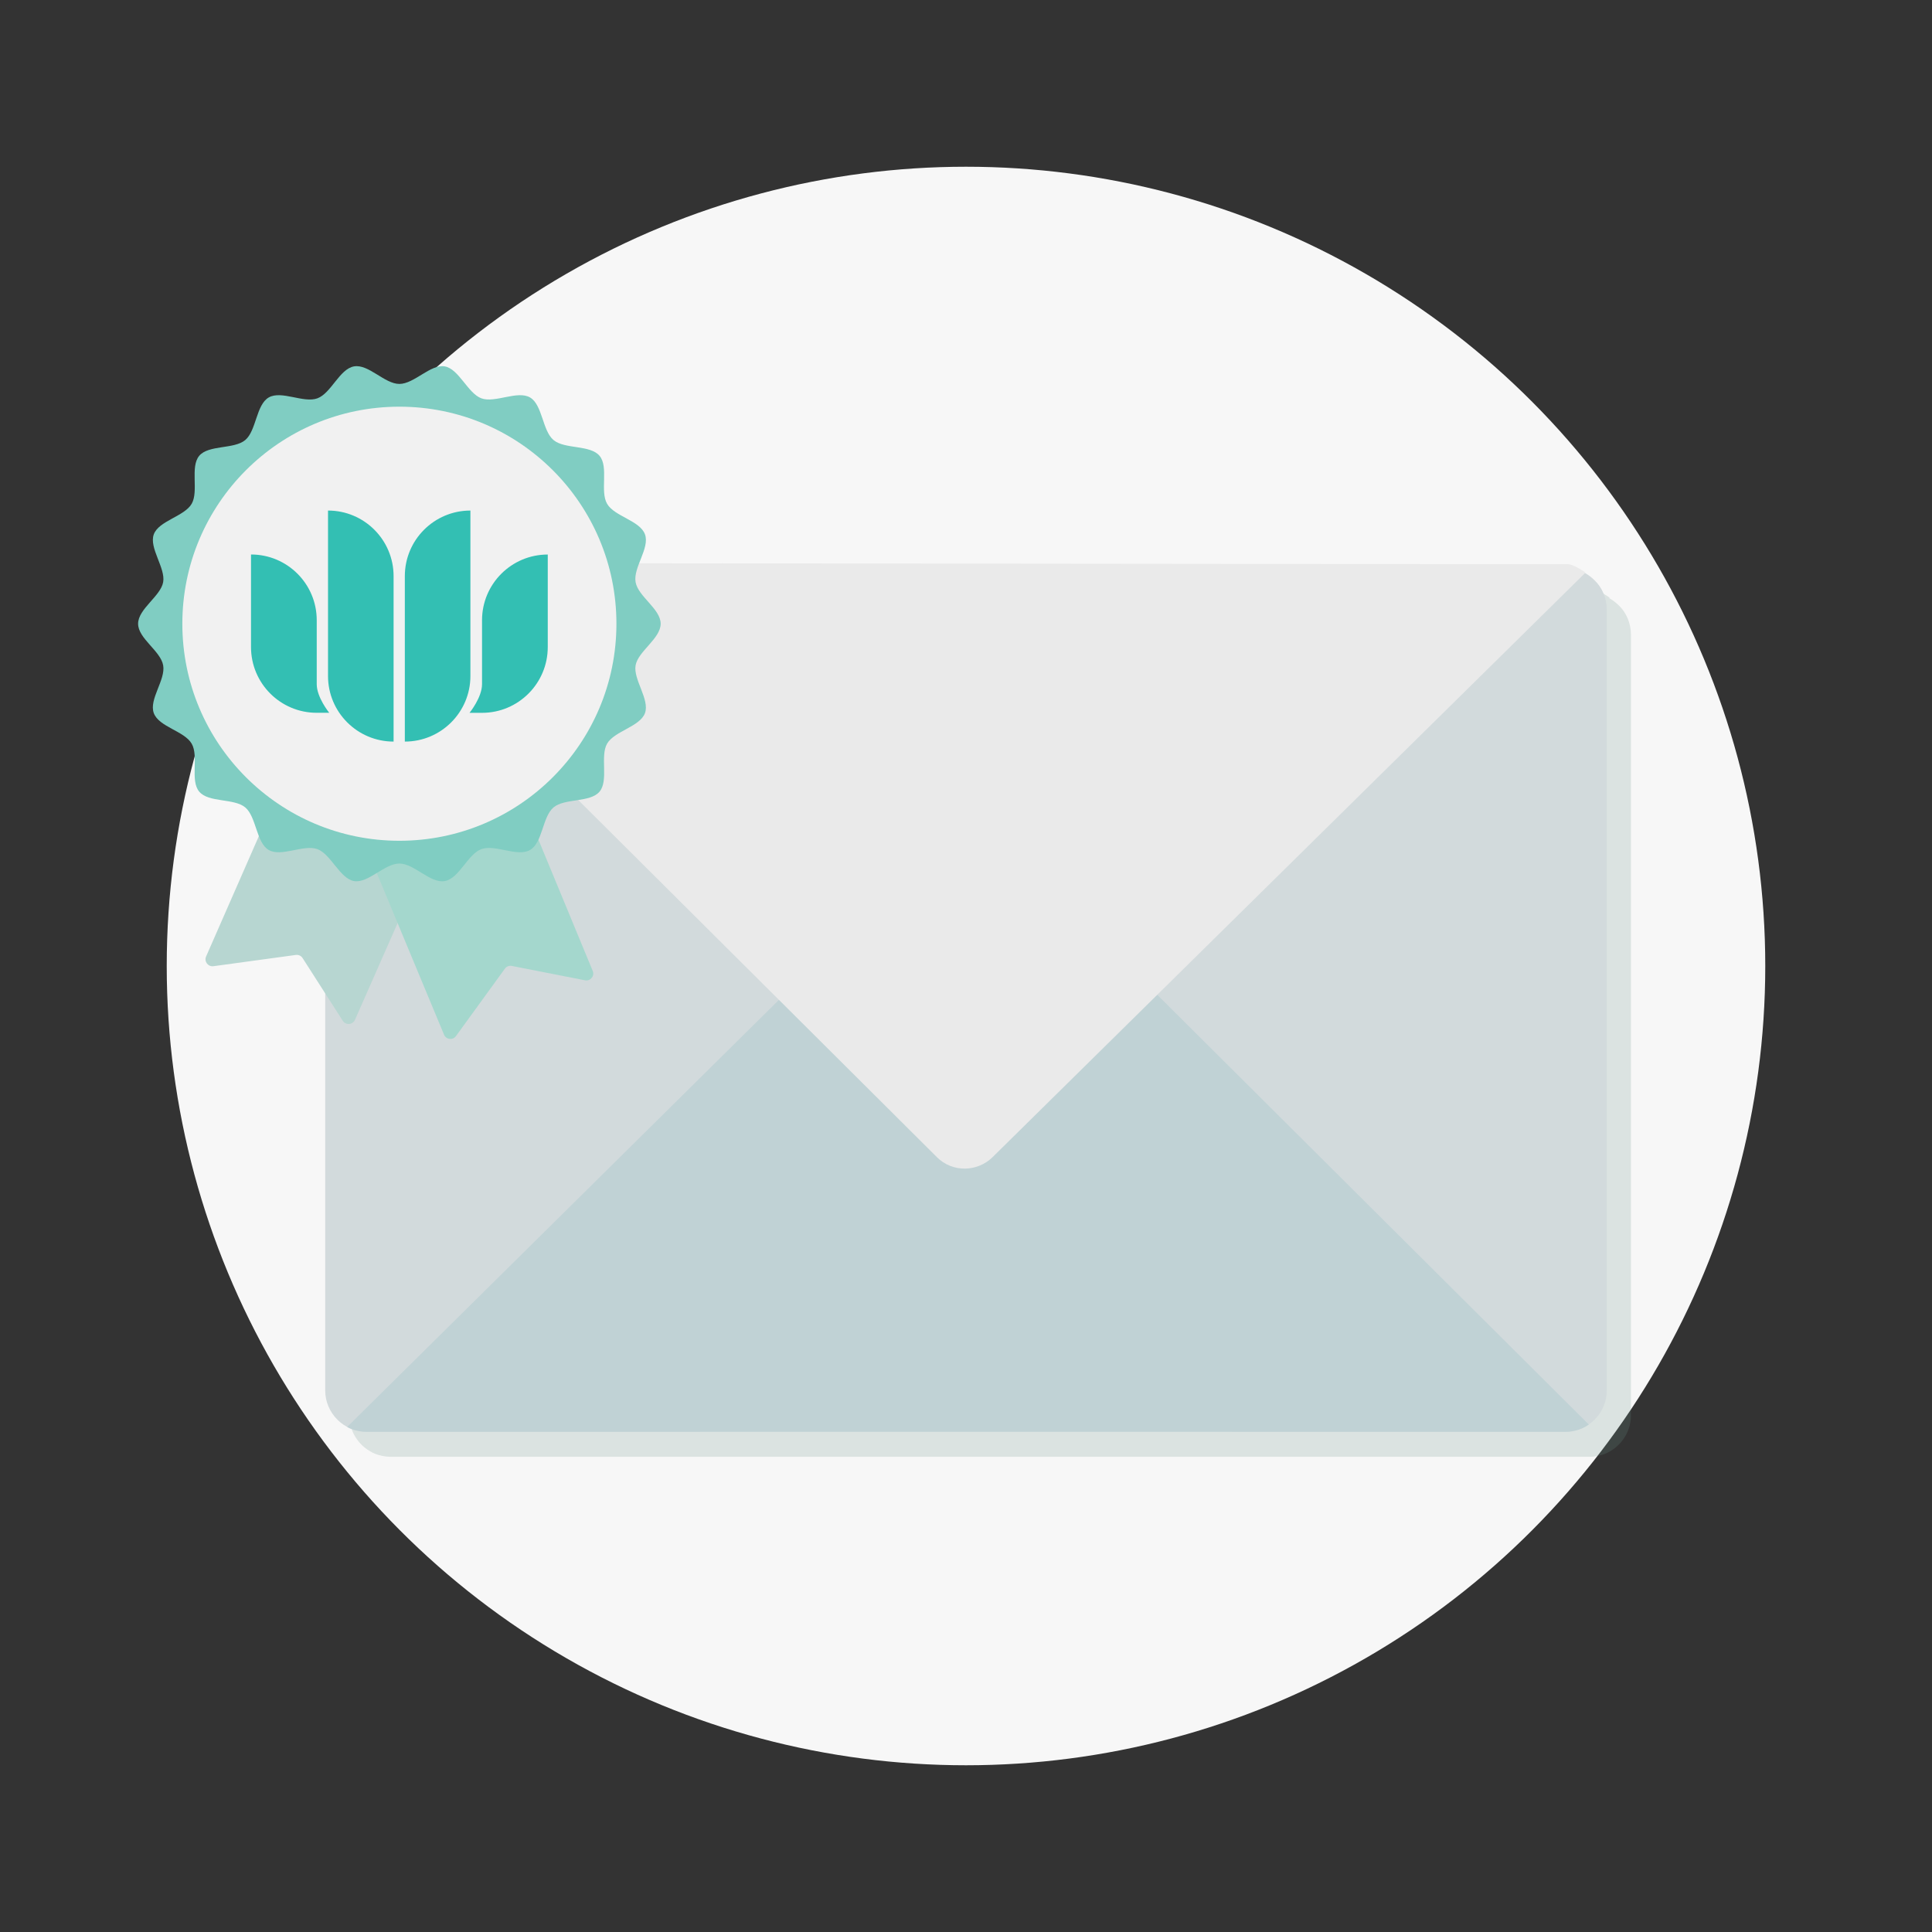 <?xml version="1.0" encoding="UTF-8"?>
<svg xmlns="http://www.w3.org/2000/svg" width="500" height="500" viewBox="0 0 500 500">
  <rect x="0" y="0" width="500" height="500" fill="#333333" stroke="none"/>
  <defs>
    <style>
      .d {
        fill: #6d9188;
        opacity: .2;
      }

      .d, .e, .f, .g, .h, .i, .j, .k, .l, .m {
        stroke-width: 0px;
      }

      .e {
        fill: #f7f7f7;
      }

      .f {
        fill: #33bfb3;
      }

      .g {
        fill: #c0d2d5;
      }

      .h {
        fill: #d2dadc;
      }

      .i {
        fill: #a4d7cd;
      }

      .j {
        fill: #b7d6d1;
      }

      .k {
        fill: #80cdc2;
      }

      .l {
        fill: #f1f1f1;
      }

      .m {
        fill: #eaeaea;
      }
    </style>
  </defs>
  <g id="a" data-name="circle bgs">
    <circle class="e" cx="250" cy="250" r="206.85"></circle>
  </g>
  <g id="c" data-name="Layer 1">
    <g>
      <path class="d" d="M418.93,156.68c-.81-.81-1.65-1.43-2.47-1.88l.12-.12c-.37-.28-3.16-2.17-4.55-2.17l-309.96-.32c-2.13,0-4.08,1.11-5.56,2.22l.1.1c-3.68,1.69-6.22,5.46-6.22,9.85v201.91c0,4.11,2.31,7.68,5.71,9.49h0c.26.2,1.38.73,2.85,1.03.02,0,.04,0,.06.01.62.13,1.3.21,2.01.21h224.01s0,0,0,0h86.31s.02,0,.03,0h.14c2.09,0,4.34-.75,5.83-1.83,0,0,0,0,.01,0,.02-.02.05-.03.07-.05h0c2.82-1.94,4.67-5.19,4.67-8.86v-202c0-2.97-1.21-5.75-3.15-7.6Z"></path>
      <g>
        <path class="h" d="M91.48,147.6c-4.26,1.39-7.32,5.47-7.32,10.29v201.91c0,5.93,4.82,10.75,10.75,10.75l86.37-.07c19.84-19.84,39.7-39.7,59.45-59.45,3.99-3.99,3.89-10.48-.09-14.46-49.78-49.69-99.47-99.38-149.16-148.97h0Z"></path>
        <path class="h" d="M258.99,310.76l.28.28,59.51,59.51h86.31c5.93,0,10.75-4.82,10.75-10.75v-202c0-2.97-1.21-5.75-3.15-7.6-1.58-1.58-3.24-2.41-4.73-2.78-49.5,49.69-99.1,99.38-148.69,149.07,0,4.73-.19,9.55-.28,14.28Z"></path>
        <path class="g" d="M89.86,369.29c.37.28,2.49,1.26,4.92,1.26h310.49c2.13,0,4.43-.78,5.91-1.89l-152.65-152c-3.99-3.99-10.48-3.89-14.46.09l-154.21,152.53Z"></path>
        <path class="m" d="M410.34,148.19c-.37-.28-3.16-2.17-4.55-2.17l-309.96-.32c-2.13,0-4.08,1.11-5.56,2.22l152.22,151.57c3.99,3.99,10.48,3.89,14.46-.09l153.39-151.22Z"></path>
      </g>
      <g>
        <path class="j" d="M75.66,196.62c-7.44,16.97-14.88,33.94-22.32,50.91-.57,1.29.5,2.71,1.9,2.52,7.1-.97,14.21-1.94,21.31-2.91.7-.1,1.39.22,1.77.82,3.46,5.4,6.92,10.81,10.38,16.21.78,1.21,2.59,1.07,3.17-.25,8.48-19.25,16.97-38.49,25.45-57.74"></path>
        <path class="i" d="M93.55,216.42c7.12,17.12,14.25,34.24,21.37,51.36.53,1.28,2.27,1.49,3.08.36,4.22-5.82,8.45-11.64,12.67-17.46.41-.56,1.1-.83,1.78-.7,6.32,1.24,12.64,2.48,18.96,3.72,1.39.27,2.53-1.11,1.99-2.42-8.05-19.45-16.09-38.9-24.14-58.36"></path>
        <path class="k" d="M170.98,161.42c0,3.84-5.85,7.13-6.49,10.78s3.71,8.84,2.43,12.35-7.92,4.65-9.8,7.9.46,9.55-1.96,12.43-9.02,1.65-11.91,4.08-2.8,9.13-6.08,11.02-9.01-1.53-12.58-.23-5.73,7.61-9.49,8.27-7.9-4.54-11.74-4.54-8.08,5.18-11.74,4.54-5.98-6.99-9.49-8.27-9.34,2.11-12.58.23-3.19-8.6-6.08-11.02-9.48-1.19-11.91-4.08-.06-9.16-1.96-12.43-8.5-4.33-9.8-7.9,3.09-8.59,2.43-12.35-6.49-6.94-6.49-10.78,5.85-7.13,6.49-10.78-3.71-8.84-2.43-12.35,7.92-4.65,9.8-7.9-.46-9.55,1.96-12.43,9.02-1.65,11.91-4.08,2.8-9.13,6.08-11.02,9.01,1.53,12.58.23,5.73-7.61,9.49-8.27,7.9,4.54,11.74,4.54,8.08-5.18,11.74-4.54,5.98,6.99,9.49,8.27,9.34-2.11,12.58-.23,3.19,8.6,6.08,11.02,9.48,1.19,11.91,4.08.06,9.16,1.96,12.43,8.5,4.33,9.8,7.9-3.09,8.59-2.43,12.35,6.49,6.94,6.49,10.78Z"></path>
        <circle class="l" cx="103.36" cy="161.42" r="56.17"></circle>
        <path class="f" d="M104.77,149.1c0-9.37,7.6-16.97,16.97-16.97v42.82c0,9.37-7.6,16.97-16.97,16.97v-42.82ZM84.89,174.95v-42.82c9.37,0,16.97,7.6,16.97,16.97v42.82c-9.37,0-16.97-7.6-16.97-16.97M121.52,184.47s3.23-3.96,3.23-7.39v-16.56c0-9.4,7.62-17.01,17.01-17.01v23.95c0,9.4-7.62,17.02-17.01,17.02h-3.23ZM81.97,184.47c-9.4,0-17.01-7.62-17.01-17.02v-23.95c9.4,0,17.01,7.61,17.01,17.01v16.56c0,3.43,3.23,7.39,3.23,7.39h-3.23Z"></path>
      </g>
    </g>
  </g>
</svg>
